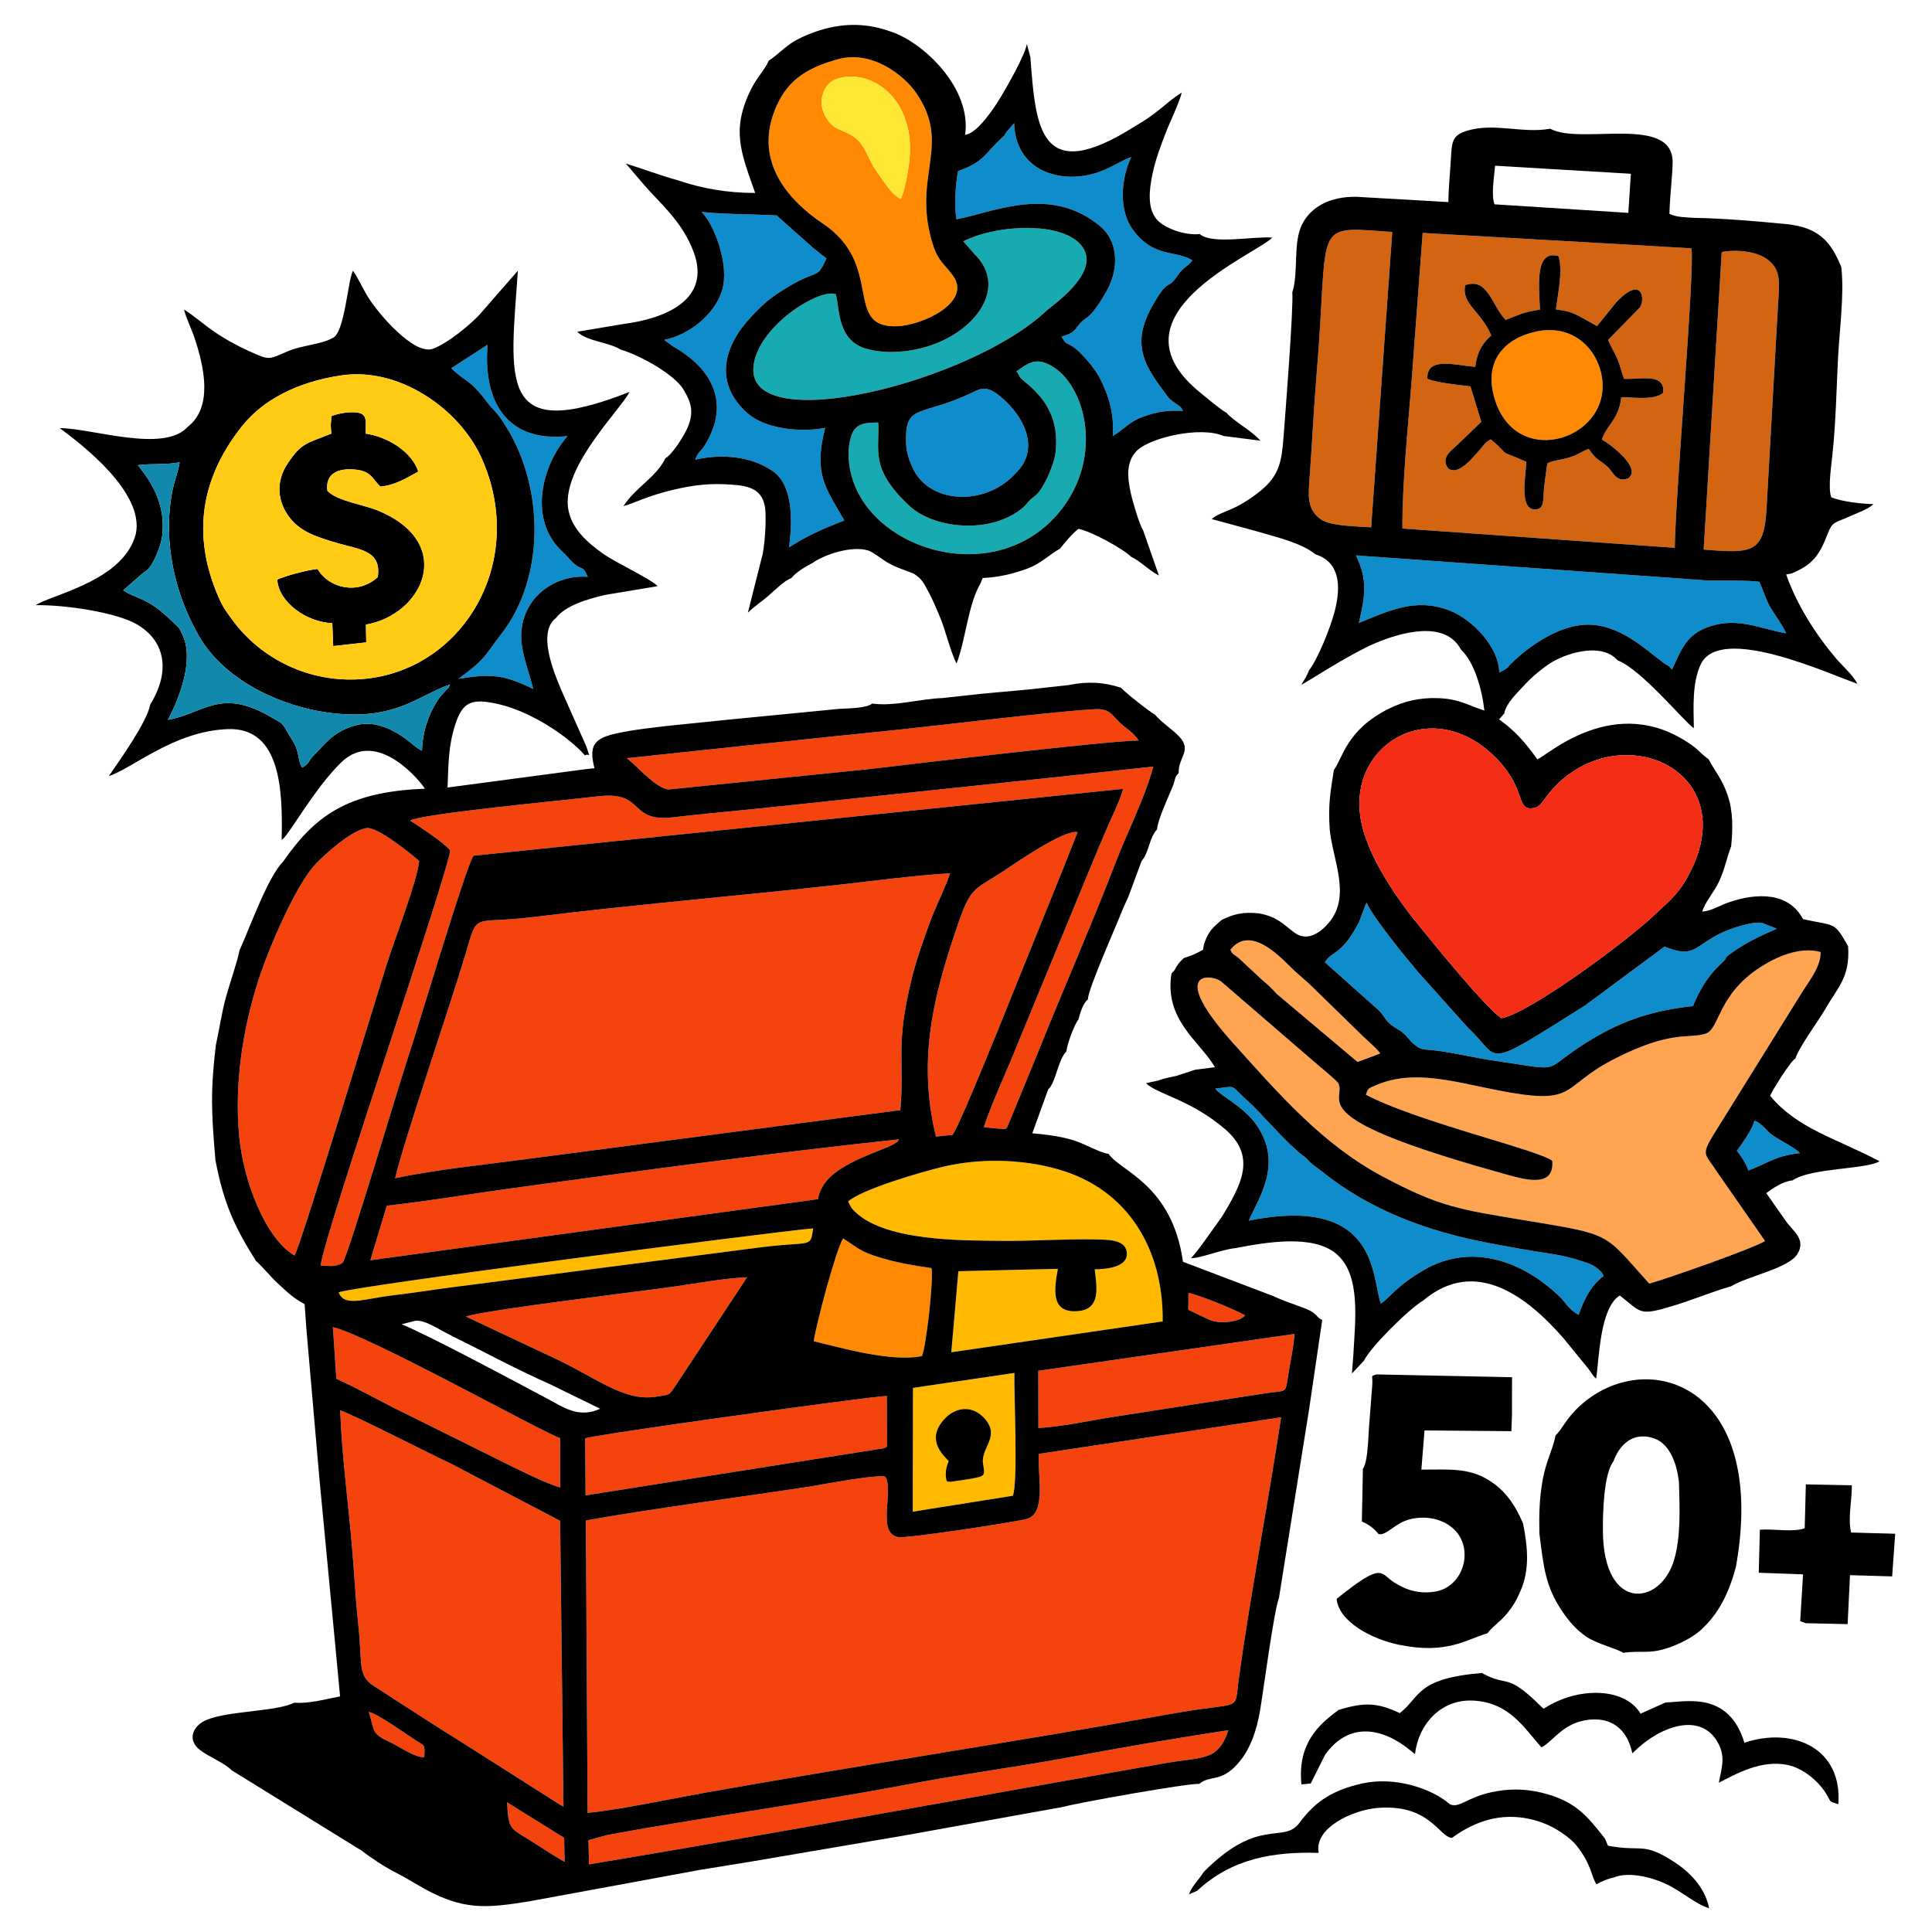 <?xml version="1.0" encoding="UTF-8"?> <svg xmlns="http://www.w3.org/2000/svg" xmlns:xlink="http://www.w3.org/1999/xlink" xmlns:xodm="http://www.corel.com/coreldraw/odm/2003" xml:space="preserve" width="55mm" height="55mm" version="1.1" style="shape-rendering:geometricPrecision; text-rendering:geometricPrecision; image-rendering:optimizeQuality; fill-rule:evenodd; clip-rule:evenodd" viewBox="0 0 5500 5500"> <defs> <style type="text/css"> .fil7 {fill:black} .fil1 {fill:#0E8CCB} .fil10 {fill:#1188AC} .fil0 {fill:#18AAB1} .fil2 {fill:#D36412} .fil8 {fill:#F32D16} .fil6 {fill:#F5430D} .fil11 {fill:#FDE733} .fil4 {fill:#FF8A02} .fil3 {fill:#FFA551} .fil5 {fill:#FFBA00} .fil9 {fill:#FFCB14} </style> </defs> <g id="Слой_x0020_1">  <g id="_2475758299904"> <g> <path class="fil0" d="M2774.47 723.58c87.83,86.71 16.91,198.79 -98.54,249.57 -61.39,27 -145.78,38.87 -212.2,18.96 -80.02,-24 -73.21,-113.31 -84.44,-154.59 -47.69,-17.5 -223.06,91.91 -234.34,206.02 -20.17,204.07 617.4,45.69 833.73,-158.67 15.4,-14.56 143.97,-100.55 108.42,-172.51 -41.4,-83.81 -244.22,-76.34 -344.79,-25.35l32.16 36.57z"></path> <path class="fil0" d="M2500.12 1202.86c-40.42,0.52 -66.4,2.61 -77.73,41.07 -9.67,32.85 -8.03,69.52 -0.24,102.7 53.19,226.58 427.81,334.74 604.2,97.55 122.41,-164.6 53.36,-377.69 -55.02,-412.48 -33.93,-10.89 -59.82,13.56 -77.85,25.69 11.44,12.7 2.46,12.31 23.75,29.27 64.39,51.31 97.01,111.32 88,198.54 -3.89,37.55 -31.37,96.61 -49.97,118.15 -7.02,8.13 -14.81,12.39 -22.4,19.56 -8.89,8.42 -11.33,14.06 -20.32,21.75 -90.59,77.49 -253.54,61.43 -324.35,-5.12 -113.32,-106.53 -83.42,-156.91 -88.07,-236.68z"></path> </g> <g> <path class="fil1" d="M3868.37 1773.48c83.69,-33.58 160.02,-73.22 257.81,-35.65 66.07,25.36 141.52,105.56 141.87,177.07l17.58 -9.9c15.56,-11.61 3.18,-2.74 13.84,-13.42 51.26,-51.34 137.11,-110.83 215.38,-113.17 94.07,-2.83 165.65,67.33 220.97,108.66 14.25,10.64 11.92,4.45 23.94,19.38 27.1,-57.22 40.81,-102.07 109.76,-123.88 79.9,-25.26 140.48,7.11 215.52,20.51 -13.22,-27.68 -27.97,-45.6 -43.51,-71.38 -15.5,-25.72 -20.01,-47.38 -32.98,-75.46 -33.95,-4.81 -111.86,-3.03 -145.76,-3.67l-1002.61 -71.46c34.36,71.46 25.61,117.25 8.19,192.37z"></path> <path class="fil1" d="M3394.73 741.18c-49.87,-30.32 -110.68,-6.04 -170.5,-88.22 -40.83,-56.07 -32.35,-147.99 -3.7,-205.9 -25.97,8.97 -57.62,30.73 -94.28,43.35 -102.37,35.2 -235.04,0.01 -239.18,-139.96l-21.42 24.66c-12.72,19.05 1.24,3.33 -15.93,19.45 -48.57,45.56 -49.16,66.88 -122.38,92.5 -6.86,35.24 -11.61,99.34 -4.33,137.07 104.38,-18.91 265.21,-98.76 408.61,19.4 50.44,41.56 56.79,120.12 16.91,188.16 -13.81,23.59 -34.2,58.33 -54.29,72.36 -39.3,27.46 -21.07,39.51 -72.45,54.33 16,26.78 11.02,13.65 35.66,30.59 20.36,14.01 58.8,59.67 71.83,84.25 26.93,50.85 43.36,105.77 38.38,168.19 32.99,-19.72 47.53,-40.71 83.44,-53.91 42.37,-15.56 70.76,-19.93 116.87,-17.77 -10.06,-16.88 -6.02,-9.26 -27.15,-25.45 -12.17,-9.33 -11.82,-8.81 -20.85,-20.93 -55.38,-74.37 -102.79,-137.49 -42.52,-246.83 50.91,-92.37 43.75,-45.42 75.6,-92.99 15.26,-22.79 26.79,-23.58 41.68,-42.35z"></path> <path class="fil1" d="M4819.64 2864.11c18.75,-48.02 46.43,-90.64 81.92,-122.79 19.59,-17.76 2.93,-10.72 26.47,-27.61 41.07,-29.49 82.79,-49.32 130.29,-70.02l-43.45 -16.85c-17.94,-1.18 -35.22,2.33 -52.26,6.84 -142.73,37.81 -119.74,104.37 -223.84,60.94l-227.25 168.41c-300.21,188.28 -234.13,153.39 -332.7,62.53l-142.11 -158.75c-5.75,-6.27 -4.81,-5.65 -10.98,-13.25l-8.21 -9.97c-32.44,-38.34 -116.2,-143.46 -126.4,-173.72 -6.17,8.99 -1.04,-0.22 -6.72,14.22l-15.1 39.9c-50.73,98.6 -77.86,81.54 -97.66,115.41l151.49 134.98c21.74,20.87 17.67,30.7 46.28,49.69 12.45,8.27 17.72,9.21 28.64,19.86 10.03,9.77 13.41,15.9 23.04,24.88 25.62,23.84 31.82,17.02 73.68,22.81 53.86,7.44 106.51,20.35 159.49,28.02 215.45,31.22 120.35,32.71 279.29,-62.33 89.11,-53.29 174.23,-81.2 286.09,-93.2z"></path> <path class="fil1" d="M1997.04 603.48c33.54,30.27 81.62,149.59 58.15,224.56 -21.67,69.18 -95.71,126.17 -163.82,139.34 1.29,1.46 3.07,3.02 4.23,3.99l20.67 14.79c109.81,62.52 164.6,160.48 90.23,281.1 -13.93,22.61 -19.02,17.38 -27.12,41.34 75.95,-17.66 159.73,-9.48 219.88,32.26 56.67,39.33 57.69,131.27 47.14,217.4 45.43,-29.73 93.41,-52.25 157.36,-76.54 -54.93,-94.77 -88.05,-133.11 -54.78,-263.64 -70.53,13.88 -170.71,2.62 -220.42,-41.17 -68.25,-60.09 -85.81,-140.41 -24.14,-233.14 20.39,-30.66 67.73,-79.7 98.07,-100.57 130.72,-89.87 118.52,-36.69 150.33,-107.93 -13.43,-8.79 -21.62,-17.47 -36.96,-28.66l-105.1 -93.49c-75.5,-3.69 -138.31,-2.51 -213.72,-9.64z"></path> <path class="fil1" d="M3707.68 3288.41c-30.21,-21.49 -98.65,-96.44 -126.82,-126.13 -18.01,-18.96 -31.09,-29.7 -52.3,-50.31 -24.14,-23.45 -16.19,-18.86 -69.27,-12.93 17.01,21.85 81.31,50.92 117.58,103.37 75.5,109.21 8.93,203.5 -22.08,272.55 369.58,-74.47 349.57,160.6 376.08,236.22 22.92,-13.96 43.14,-49.53 122.73,-95.77 135.11,-78.47 280.87,-25.25 384.66,74.25 22.63,21.7 25.42,36.29 55.85,53.65 14.47,-42.2 34.53,-83.39 70.93,-110.73 -6.36,-12.89 -4.64,-9.61 -14.66,-19.18 -3.14,-2.99 -9.79,-7.76 -13.92,-10.16 -11.38,-6.56 -24.66,-10.19 -38.85,-14.74 -27.19,-8.71 -52.14,-14.71 -82.86,-19.33 -62.33,-9.37 -113.6,-18.71 -175.08,-30.3 -174.56,-32.92 -338.14,-92.73 -476.33,-203.86 -12.42,-10 -19.79,-14.38 -27.4,-20.79 -14.5,-12.22 -10.22,-12.98 -28.26,-25.81z"></path> <path class="fil1" d="M2579.72 1264.98c0.93,22.29 7.48,42.2 16.89,63.85 46.53,107.13 205.43,112.02 289.83,23.59l8.81 -9.15c59.47,-61.72 27.2,-143.14 -29.98,-198.78 -55.7,-54.21 -72.35,-38.48 -102.62,-24.39 -146.92,68.35 -187.83,26.77 -182.93,144.88z"></path> <path class="fil1" d="M1284.53 1048.24c44.04,42.15 52.63,30.29 103.64,98.55 10.41,13.93 7.31,8.85 19.56,22.4 14.73,16.28 22.58,28.26 35.34,49.16 106.51,174.36 107.57,425.77 -14.47,584.54 -53.03,68.98 -45.47,72.38 -123.57,129.54 92.66,-14.51 127.45,-12.78 212.94,28.96 -18.72,-78.01 -57.36,-146.82 -15.24,-228.51 31.7,-61.5 101.47,-95.93 170.7,-90.9 -19.03,-41.64 -15.29,-8.79 -53.82,-52.44 -7.08,-8.02 -13.94,-14.65 -20.98,-21.37 -95.47,-91.18 -55.5,-243.81 16.91,-326.63 -171.36,18.21 -240.81,-96.52 -227.57,-260.03l-103.44 66.73z"></path> <path class="fil1" d="M4977.14 3332.24c56.2,-20.8 75.36,-41.61 147.24,-49.64 -13.33,-13.73 -48.61,-32.29 -67.02,-43.48 -29.65,-18.01 -25.33,-23.67 -45.62,-38.67 -16.8,-12.43 -1.62,-2.39 -17.11,-10.57 -6.44,26.15 -34.63,64.99 -50.15,85.97 11.85,14.26 27.68,39.4 32.66,56.39z"></path> </g> <g> <path class="fil2" d="M4429.48 881.01c28.61,3.85 37.65,5.31 61.79,16.66l55.12 30.73 53.55 -66.36c76.76,-82.99 84.17,-6.42 67.83,13.78l-89.72 91.75c5.93,16.13 17,33.58 25.32,52.06 9.65,21.39 12.18,38.92 19.87,58.73 42.87,3.15 118.21,-18.76 111.35,40.02 -25.73,21.19 -75.56,12.88 -119.19,12.52 -6.82,63.09 -41.34,78.54 -55.17,120.38 20.88,11.14 114.99,80.5 75.05,110.44 -35.32,12.48 -41.84,-17.31 -58.39,-32.25 -30.11,-27.19 -27.64,-13.95 -54.36,-51.82 -19.44,7.15 -29.04,16.63 -54.24,24.45 -22.15,6.88 -48.37,8.93 -63.57,17.06 -2.88,23.39 -7.03,49.6 -9.5,73.66 -2.89,28.1 2.59,56.91 -24.66,57.49 -47.58,1.03 -26.18,-98.22 -25.69,-135.82 -96.38,-41.85 -33.53,-6.77 -100.92,-63.75 -16.53,9.51 -13.46,8.63 -26.57,23.87 -21.22,24.66 -66.23,82.76 -95.19,58.25 -22.3,-31.69 10.83,-50.37 32.88,-72.47l61.96 -59.61 -31.04 -100.9c-37.88,-4.69 -91.3,-9.51 -122.39,-21.25 -3.97,-65.84 83.4,-37.61 136.06,-34.39 5.51,-43.23 20.62,-67.08 45.6,-89.16 -28.66,-69.32 -85.26,-88.91 -74.24,-143.15 64.43,-23.42 75.71,58.31 115.06,98.75 41.79,-15.1 44.95,-21.17 98.02,-29.27 -4.03,-74.93 -13.02,-171.14 52.65,-152.36 13.02,44.8 -1.59,103.09 -7.27,151.96zm-437.15 623.57l775.43 54.93c1.32,-144.5 57.95,-801.86 47.3,-852.65l-765.03 -43.76 -31.23 417.85c-10.43,137.02 -26.91,287.44 -26.47,423.63z"></path> <path class="fil2" d="M3903.42 1501.28l60.05 -840.87c-233.4,-16.07 -178.59,-33.32 -215.37,405 -8.11,96.56 -12.62,194.59 -19.65,290.52 -3.97,54.25 -8.85,93.93 31.54,122.39 28.13,19.82 103.96,19.93 143.43,22.96z"></path> <path class="fil2" d="M4849.97 1564.46c141.19,11.55 172.78,11.02 179.45,-124.48l32.59 -578.21c3.33,-56.35 8.9,-92.21 -28.53,-121.76 -31.24,-24.68 -88.65,-30.51 -132.11,-22.57l-51.4 847.02z"></path> </g> <g> <path class="fil3" d="M4888.07 3336.17c-33.37,-52.51 -46.93,-45.66 -9.84,-106.35l253.99 -408.35c19.12,-30.21 51.61,-70.33 50.66,-111.27 -61.32,-16.75 -129.15,15.75 -172.32,43.67 -120.81,78.12 -115.12,175.33 -154.71,188.64 -48.12,16.18 -96.62,-12.34 -263.24,73.65 -155.69,80.35 -97.17,133.94 -337.58,85.9 -123.26,-24.63 -233.04,-57.37 -336.43,-13.3 -24.47,10.44 -23.64,8.53 -30.19,27.68 147.05,77.34 493.64,157.82 530.61,188.26 6.79,80.25 -82.59,52.24 -138.28,36.71 -54.9,-15.31 -109.04,-31.08 -162.86,-47.95 -397.27,-124.62 -283.97,-164.6 -308.33,-210.45 -2.48,-4.66 -45.39,-41.4 -53.48,-47.64l-281.35 -242.67c-32.7,-21.03 -148.15,-27.17 37.6,178.95 127.65,141.65 251.82,285.96 423.6,377.44 164.83,87.78 218.53,93.94 410.07,125.74 246.74,40.98 217.66,33.76 349.1,179.34 48.15,-12.97 298.32,-100.93 329.7,-121.3l-136.72 -196.7z"></path> <path class="fil3" d="M3881.79 2951.53l-146.21 -142.49c-16.37,-16.63 -33.17,-29.26 -50.72,-45.8 -34.55,-32.55 -123.27,-134.53 -182.26,-59.34 8.07,16.03 7.48,9.92 24.7,24.57l65.37 60.86c19.98,16.55 22.54,19.64 42.96,41.03l229.01 192.83c3.53,-1.01 63.84,-23.79 64.67,-24.28 -13.06,-17.76 -30.45,-30.74 -47.52,-47.38z"></path> </g> <path class="fil4" d="M2564.2 566.76c-17.41,-10.35 -25.81,-19.58 -39.92,-38.51l-30.09 -42.29c-23.65,-33.61 -29.82,-70.21 -57.97,-92.43 -37.92,-29.91 -61.48,-16.87 -87.1,-63.61 -21.95,-40.05 -5.5,-88.51 26.68,-102.56 61.04,-26.65 151.18,3.79 191.77,89.2 34.83,73.28 24.61,147 5.89,223.54l-7.25 22.52c-0.26,-0.85 -1.17,2.86 -2.01,4.14zm-177.86 -398.33c-95.36,26.09 -150.99,64.43 -183.11,151.61 -52.16,141.58 38.3,248.63 139.96,316.9 175.54,117.87 56.28,295.94 209.02,291.94 73.45,-1.93 215.14,-68.21 161.02,-143.65 -26.8,-37.36 -44.19,-40.67 -61.37,-101.69 -52.67,-186.96 57.46,-272 -43.92,-419.36 -33.8,-49.14 -125.22,-122.12 -221.6,-95.75zm1985.22 775.75c-85.55,19.04 -149.18,80.95 -116.99,190.04 62.35,211.16 348.11,111.3 303.04,-74.46 -18.55,-76.46 -87.93,-137.4 -186.05,-115.58zm-1747.16 2916.45c12.06,-24.91 34.07,-220.31 27.34,-250.66 -52.21,-7.64 -92.13,-14.13 -140.47,-28.2 -64.17,-18.71 -67.02,-28.4 -111.13,-56.23 -20.6,33.2 -75.91,241.06 -83.6,292.69 78.77,18.75 219.78,59.87 307.86,42.4z"></path> <path class="fil5" d="M2414.5 3420.35c1.29,1.53 5.41,13.79 12.9,22.24 82.19,92.67 317.42,88.39 419.76,89.81 89.27,1.26 180.91,-5.92 271.05,-4.04 40.08,0.85 90.64,0.38 89.68,42.43 -0.83,36.65 -57.32,42.21 -91.51,42.73 6.83,54.55 17.72,116.34 -52.99,119.28 -72.78,3.04 -62.06,-63.83 -51.88,-120.71l-283.24 6.82 -20.11 230.72 601.8 -87.82c2.17,-202.64 -96.25,-376.16 -298.7,-433.37 -105.13,-29.71 -224.4,-31.46 -328.59,-6.46 -58.75,14.09 -229.21,63.37 -268.17,98.37z"></path> <path class="fil5" d="M2700.84 4159.74c-19.41,-20.8 -63.08,-62.16 -14.59,-117.55 33.12,-37.83 81.44,-42.67 115.86,-4.96 47.88,52.45 -11.4,84.75 -3.48,130.09 6.43,36.79 3.78,34.49 -34.99,42.54l-56.02 8.43c-19.74,-0.52 -6.35,0.03 -12.88,-2.62 -5.09,-19.86 -1.74,-38.74 6.1,-55.93zm182.45 98.4c15.31,-36.89 3.15,-286.14 4.54,-349.68l-288.76 42.6 -0.64 352.39 284.86 -45.31z"></path> <path class="fil5" d="M964.25 3679.23c15.85,42.81 72.07,17.76 156.58,7.98 59.1,-6.84 116.24,-16.26 175.86,-23.87l874.59 -113.2c140.63,-17.16 135.31,3.53 143.64,-53.25 -113,9.75 -1334.96,168.05 -1350.67,182.34z"></path> <g> <path class="fil6" d="M1672.81 5160.97c97.91,-10.16 233.24,-39.56 334.54,-57.57 440.68,-78.38 894.88,-146.54 1328.68,-224.82 205.78,-37.13 177.17,-1.46 190.46,-98.58 31.62,-231.17 84.23,-504.21 120.53,-745.2l-689.48 104.03c-4.81,57.61 22.13,166.31 -32.34,184.45 -26.25,8.76 -340.52,56.16 -366.03,52.74 -65.42,-8.74 -14.2,-127.48 -38.21,-171.23 -10.17,-11.33 -198.87,24.54 -211.08,26.41 -199.96,30.73 -455.58,63.71 -642.03,97.27l4.96 832.5z"></path> <path class="fil6" d="M2563 3160.24c13.07,-146.41 -15.66,-178.8 33.06,-376.42 13.11,-53.21 32.18,-105.64 49.88,-154.8 18.14,-50.36 43.68,-97.9 58.81,-143.02 -111.25,6.85 -228.92,23.26 -341.16,35.47 -274.3,29.8 -573.89,55.6 -843.41,88.9 -180.56,22.32 -157.98,-18.56 -195.28,106.74 -44.92,150.86 -174.63,528.65 -200,636.99 111.82,-23.8 241.04,-36.87 357.16,-52.27l1080.94 -141.59z"></path> <path class="fil6" d="M1599.34 5140.84c0.81,-1.33 3.14,1.77 4.73,2.59l-9.46 -813.98 -307.9 -161.3c-57.57,-26.49 -283.7,-142.78 -318.27,-153.18 4.44,129.67 24.53,274.03 35.04,405.19 5.48,68.56 9.26,138.94 16.55,205.86 12.34,113.29 -2.73,143.39 44.3,173.75 90.61,58.49 178.54,115.61 268.18,171.49l266.83 169.58z"></path> <path class="fil6" d="M838.51 3574.29c19.66,-34.33 231.59,-733.14 265.22,-837.87 19.64,-61.17 85.19,-232.96 89.54,-285.39 -24.91,-22.33 -119.97,-98.36 -149.77,-93.74 -45.15,6.98 -120.71,76.95 -144.59,101.94 -58.15,60.91 -136.47,246.66 -164.66,335.46 -41.69,131.37 -67.56,286.79 -53.54,438.39 12.09,130.78 75.72,293.46 157.8,341.21z"></path> <path class="fil6" d="M2800.66 3208.85c77.1,7.76 61.35,8.02 71.01,-10.5l82.71 -200.87c68.29,-171.51 158.2,-376.41 220.1,-538.36 34.02,-89.02 84.75,-186.87 108.68,-276.87 -364.91,40.58 -728.18,77.17 -1093.48,116.35 -91.68,9.84 -182.02,17.39 -274.05,28.09 -129.03,15.01 -76.92,-76.73 -215.55,-59.53 -78.16,9.71 -499.62,48.95 -532.39,68.79 28.63,18.84 94.39,61.08 113.94,84.98 -7.5,70.79 -360.7,1099.42 -368.89,1181.74 25.88,1.14 42.02,5.07 62.29,-7.5 14.3,-13.36 163.3,-515.93 184.89,-579.86 28.64,-84.78 165.17,-545.55 187.85,-579.22l1849.46 -190.33c-9.71,36.95 -35.88,87.34 -51.48,124.6 -17.48,41.75 -32.51,76.87 -49.77,119.04l-198.6 481.41c-31.35,79.32 -70.1,159.25 -96.72,238.04z"></path> <path class="fil6" d="M2328.77 3413.75c12.4,-81.68 120.31,-115.71 199.79,-148.98 0.22,-0.1 15.97,-7.77 16.37,-8.04 19.4,-12.92 5.61,-2.34 14.67,-13.32 -361.58,38.48 -738.05,89.5 -1099.11,138.82 -117.47,16.04 -246.99,38.08 -359.28,50.11l-46.78 155.29 1274.34 -173.88z"></path> <path class="fil6" d="M2711.83 3230.77c22.98,-32.26 157.11,-367.72 182.72,-431.46 58.38,-145.28 116.31,-285.53 173.15,-430.32 -38.15,-8.44 -176.73,88.16 -213.89,112.63 -89.24,58.81 -89.88,36.51 -140.68,190.88 -60.8,184.8 -98.77,355.59 -48.68,563.1l47.38 -4.83z"></path> <path class="fil6" d="M1784.32 2158.53c28.87,21.26 79.42,82.8 117.81,89.02l574.67 -58.29c120.67,-14.58 684.61,-81.08 764.63,-81.19 -15.27,-24.48 -36.6,-34.17 -54.25,-51.51 -21.8,-21.41 -28.32,-39.52 -68.24,-37.72 -100.49,4.52 -453.62,47.42 -571.82,59.64 -126.71,13.09 -255.18,25.94 -381.06,39.52l-381.74 40.53z"></path> <path class="fil6" d="M1560.53 3858.12c134.83,60.66 212.2,132.89 307.33,117.97 40.05,-6.27 35.5,-2.53 54.35,-29.94l204.61 -309.91c-66.35,2.65 -138.37,16.57 -205.22,25.98 -128.68,18.1 -527.9,65.52 -595.43,85.53l234.36 110.37z"></path> <path class="fil6" d="M2515.22 4123c1.36,-0.44 4.2,0.13 5.17,-2.08 1.01,-2.22 3.54,-1.31 4.84,-2.18l-0.6 -144.86c-65.95,3.86 -830.69,110.1 -858.86,120.78l1.22 162.34 848.23 -134z"></path> <path class="fil6" d="M1676.76 5307.44c541.2,-89.76 1098.7,-193.57 1643.15,-288.52 104.02,-18.14 147.57,-3.91 176.95,-93.33 -150.93,22.9 -306.98,49.82 -457.43,77.84 -150.16,27.97 -302.92,47.34 -453.86,76.12 -275.47,52.54 -580.14,93.47 -855.15,143.88l-55.19 15.13 1.53 68.88z"></path> <path class="fil6" d="M2956.1 4065.15c65.72,-3.3 153.08,-22.3 220.58,-32.76l427.09 -66.17c63.76,-9.55 54.42,4.41 65.12,-61.69 5.83,-36.04 13.99,-70.12 16.2,-107.05l-729.3 104.92 0.31 162.75z"></path> <path class="fil6" d="M957.56 3925.18c52.41,23.24 106.91,53.61 160.17,80.92l313.73 155.67c32.92,16.5 130.12,65.06 163.33,72.51l-0.11 -140.2c-47.57,-15.07 -546,-293.06 -646.94,-316.06l9.82 147.16z"></path> <path class="fil6" d="M1505.91 5237.17c34.33,21.27 68.12,44.94 101.44,62.98l-1.29 -68.12 -162.53 -101.18c4.46,77.12 8.07,72.68 62.38,106.32z"></path> <path class="fil6" d="M1049.87 4873.72c17.76,53.9 5.14,60.3 59.54,85.41 25.44,11.73 72.23,44.8 98.42,43.41 2.28,-39.14 1.06,-31.52 -26.06,-49.33 -31.12,-20.43 -110.6,-77.15 -131.9,-79.49z"></path> <path class="fil6" d="M3457.23 3761.81c27.12,5.78 73.85,0.3 87.4,-17.38 -32.12,-17.52 -118.84,-53.39 -161.34,-64.11l-0.44 48.33c15.57,6.66 57.37,29.52 74.38,33.16z"></path> </g> <g> <path class="fil7" d="M1443.53 5130.85l162.53 101.18 1.29 68.12c-33.32,-18.04 -67.11,-41.71 -101.44,-62.98 -54.31,-33.64 -57.92,-29.2 -62.38,-106.32zm233.23 176.59l-1.53 -68.88 55.19 -15.13c275.01,-50.41 579.68,-91.34 855.15,-143.88 150.94,-28.78 303.7,-48.15 453.86,-76.12 150.45,-28.02 306.5,-54.94 457.43,-77.84 -29.38,89.42 -72.93,75.19 -176.95,93.33 -544.45,94.95 -1101.95,198.76 -1643.15,288.52zm-626.89 -433.72c21.3,2.34 100.78,59.06 131.9,79.49 27.12,17.81 28.34,10.19 26.06,49.33 -26.19,1.39 -72.98,-31.68 -98.42,-43.41 -54.4,-25.11 -41.78,-31.51 -59.54,-85.41zm1548.56 -570.27l0.64 -352.39 288.76 -42.6c-1.39,63.54 10.77,312.79 -4.54,349.68l-284.86 45.31zm-931.44 -46.45l-1.22 -162.34c28.17,-10.68 792.91,-116.92 858.86,-120.78l0.6 144.86c-1.3,0.87 -3.83,-0.04 -4.84,2.18 -0.97,2.21 -3.81,1.64 -5.17,2.08l-848.23 134zm-698.55 -242.03c34.57,10.4 260.7,126.69 318.27,153.18l307.9 161.3 9.46 813.98c-1.59,-0.82 -3.92,-3.92 -4.73,-2.59l-266.83 -169.58c-89.64,-55.88 -177.57,-113 -268.18,-171.49 -47.03,-30.36 -31.96,-60.46 -44.3,-173.75 -7.29,-66.92 -11.07,-137.3 -16.55,-205.86 -10.51,-131.16 -30.6,-275.52 -35.04,-405.19zm704.37 1146l-4.96 -832.5c186.45,-33.56 442.07,-66.54 642.03,-97.27 12.21,-1.87 200.91,-37.74 211.08,-26.41 24.01,43.75 -27.21,162.49 38.21,171.23 25.51,3.42 339.78,-43.98 366.03,-52.74 54.47,-18.14 27.53,-126.84 32.34,-184.45l689.48 -104.03c-36.3,240.99 -88.91,514.03 -120.53,745.2 -13.29,97.12 15.32,61.45 -190.46,98.58 -433.8,78.28 -888,146.44 -1328.68,224.82 -101.3,18.01 -236.63,47.41 -334.54,57.57zm-725.07 -1382.95c100.94,23 599.37,300.99 646.94,316.06l0.11 140.2c-33.21,-7.45 -130.41,-56.01 -163.33,-72.51l-313.73 -155.67c-53.26,-27.31 -107.76,-57.68 -160.17,-80.92l-9.82 -147.16zm2008.36 287.13l-0.31 -162.75 729.3 -104.92c-2.21,36.93 -10.37,71.01 -16.2,107.05 -10.7,66.1 -1.36,52.14 -65.12,61.69l-427.09 66.17c-67.5,10.46 -154.86,29.46 -220.58,32.76zm-1247.55 -54.79c-61.05,28.48 -105.9,-4.91 -150.84,-28.83 -91.52,-48.71 -331.11,-177.14 -414.26,-211.62l39.08 -10.03c29.07,-2.33 62.04,22.67 106.65,44.59 105.07,51.62 162.89,85.13 278.45,136.96l140.92 68.93zm1674.74 -330.04c42.5,10.72 129.22,46.59 161.34,64.11 -13.55,17.68 -60.28,23.16 -87.4,17.38 -17.01,-3.64 -58.81,-26.5 -74.38,-33.16l0.44 -48.33zm-758.89 180.31c-88.08,17.47 -229.09,-23.65 -307.86,-42.4 7.69,-51.63 63,-259.49 83.6,-292.69 44.11,27.83 46.96,37.52 111.13,56.23 48.34,14.07 88.26,20.57 140.47,28.2 6.73,30.35 -15.28,225.75 -27.34,250.66zm-1298.23 -112.88c67.53,-20.01 466.75,-67.43 595.43,-85.53 66.85,-9.41 138.87,-23.33 205.22,-25.98l-204.61 309.91c-18.85,27.41 -14.3,23.67 -54.35,29.94 -95.13,14.92 -172.5,-57.31 -307.33,-117.97l-234.36 -110.37zm-361.92 -68.52c15.71,-14.29 1237.67,-172.59 1350.67,-182.34 -8.33,56.78 -3.01,36.09 -143.64,53.25l-874.59 113.2c-59.62,7.61 -116.76,17.03 -175.86,23.87 -84.51,9.78 -140.73,34.83 -156.58,-7.98zm1450.25 -258.88c38.96,-35 209.42,-84.28 268.17,-98.37 104.19,-25 223.46,-23.25 328.59,6.46 202.45,57.21 300.87,230.73 298.7,433.37l-601.8 87.82 20.11 -230.72 283.24 -6.82c-10.18,56.88 -20.9,123.75 51.88,120.71 70.71,-2.94 59.82,-64.73 52.99,-119.28 34.19,-0.52 90.68,-6.08 91.51,-42.73 0.96,-42.05 -49.6,-41.58 -89.68,-42.43 -90.14,-1.88 -181.78,5.3 -271.05,4.04 -102.34,-1.42 -337.57,2.86 -419.76,-89.81 -7.49,-8.45 -11.61,-20.71 -12.9,-22.24zm-85.73 -6.6l-1274.34 173.88 46.78 -155.29c112.29,-12.03 241.81,-34.07 359.28,-50.11 361.06,-49.32 737.53,-100.34 1099.11,-138.82 -9.06,10.98 4.73,0.4 -14.67,13.32 -0.4,0.27 -16.15,7.94 -16.37,8.04 -79.48,33.27 -187.39,67.3 -199.79,148.98zm234.23 -253.51l-1080.94 141.59c-116.12,15.4 -245.34,28.47 -357.16,52.27 25.37,-108.34 155.08,-486.13 200,-636.99 37.3,-125.3 14.72,-84.42 195.28,-106.74 269.52,-33.3 569.11,-59.1 843.41,-88.9 112.24,-12.21 229.91,-28.62 341.16,-35.47 -15.13,45.12 -40.67,92.66 -58.81,143.02 -17.7,49.16 -36.77,101.59 -49.88,154.8 -48.72,197.62 -19.99,230.01 -33.06,376.42zm-1724.49 414.05c-82.08,-47.75 -145.71,-210.43 -157.8,-341.21 -14.02,-151.6 11.85,-307.02 53.54,-438.39 28.19,-88.8 106.51,-274.55 164.66,-335.46 23.88,-24.99 99.44,-94.96 144.59,-101.94 29.8,-4.62 124.86,71.41 149.77,93.74 -4.35,52.43 -69.9,224.22 -89.54,285.39 -33.63,104.73 -245.56,803.54 -265.22,837.87zm1873.32 -343.52l-47.38 4.83c-50.09,-207.51 -12.12,-378.3 48.68,-563.1 50.8,-154.37 51.44,-132.07 140.68,-190.88 37.16,-24.47 175.74,-121.07 213.89,-112.63 -56.84,144.79 -114.77,285.04 -173.15,430.32 -25.61,63.74 -159.74,399.2 -182.72,431.46zm88.83 -21.92c26.62,-78.79 65.37,-158.72 96.72,-238.04l198.6 -481.41c17.26,-42.17 32.29,-77.29 49.77,-119.04 15.6,-37.26 41.77,-87.65 51.48,-124.6l-1849.46 190.33c-22.68,33.67 -159.21,494.44 -187.85,579.22 -21.59,63.93 -170.59,566.5 -184.89,579.86 -20.27,12.57 -36.41,8.64 -62.29,7.5 8.19,-82.32 361.39,-1110.95 368.89,-1181.74 -19.55,-23.9 -85.31,-66.14 -113.94,-84.98 32.77,-19.84 454.23,-59.08 532.39,-68.79 138.63,-17.2 86.52,74.54 215.55,59.53 92.03,-10.7 182.37,-18.25 274.05,-28.09 365.3,-39.18 728.57,-75.77 1093.48,-116.35 -23.93,90 -74.66,187.85 -108.68,276.87 -61.9,161.95 -151.81,366.85 -220.1,538.36l-82.71 200.87c-9.66,18.52 6.09,18.26 -71.01,10.5zm-634.6 -1090.85c125.88,-13.58 254.35,-26.43 381.06,-39.52 118.2,-12.22 471.33,-55.12 571.82,-59.64 39.92,-1.8 46.44,16.31 68.24,37.72 17.65,17.34 38.98,27.03 54.25,51.51 -80.02,0.11 -643.96,66.61 -764.63,81.19l-574.67 58.29c-38.39,-6.22 -88.94,-67.76 -117.81,-89.02l381.74 -40.53zm-1193.61 -1049.44c164.46,-24.12 335.67,96.04 397.97,234.29 133.8,296.88 -53.5,608.94 -341.32,630.44 -148.43,11.07 -286.35,-57.24 -367.59,-168.64 -17.92,-24.57 -25.67,-33.82 -38.69,-63.32 -78.99,-179.06 -50.11,-344.05 68.45,-490.79 56.71,-70.21 152.22,-123.08 281.18,-141.98zm-486.13 696.87c-66.66,-65.92 -101.77,-61.15 -135.47,-85.12l56.66 -49.36c12.86,-10.44 5.89,-1.43 16.48,-13.42 13.95,-15.79 35,-64.51 38.06,-93.97 8.34,-80.07 -22.21,-141.48 -69.64,-199.24 43.96,-5.68 71.03,0.24 119.1,-8.17 -4.34,27.23 -16.01,55.68 -21.39,84.37 -26.43,141.28 6.51,289.2 76.76,410.96 73.37,127.15 238.4,203.79 383.6,219.24 176.66,18.81 236.78,-48.79 330.66,-82.21 -9.12,19.9 0.33,2.11 -9.62,14.68l-18.33 19.99c-32.06,44.83 -50.16,96.53 -51.89,153.96 -15.05,-7.27 -29.74,-21.13 -40.11,-29.03 -13.28,-10.12 -23.51,-17.57 -39.99,-26.19 -35.43,-18.54 -71.2,-27.47 -110.98,-16.61 -17.95,4.89 -37.03,13.81 -49.76,22.14 -28.62,18.74 -42.39,37.89 -68.29,64.11 -18.75,18.99 -6.77,17.49 -31.8,33.78 -10.63,-15.56 -8.88,-36.65 -18.24,-59.17 -6.57,-15.81 -18.84,-32.83 -26.14,-46.09 -13.68,-24.85 -17.09,-22.47 -41.37,-36.94 -146.97,-87.63 -193.62,-11.86 -296.65,6.13 33.04,-62.39 74.38,-169.19 42.59,-239.84 -13.18,-29.3 -13.92,-23.92 -34.24,-44zm1133.29 -175.89c38.53,43.65 34.79,10.8 53.82,52.44 -69.23,-5.03 -139,29.4 -170.7,90.9 -42.12,81.69 -3.48,150.5 15.24,228.51 -85.49,-41.74 -120.28,-43.47 -212.94,-28.96 78.1,-57.16 70.54,-60.56 123.57,-129.54 122.04,-158.77 120.98,-410.18 14.47,-584.54 -12.76,-20.9 -20.61,-32.88 -35.34,-49.16 -12.25,-13.55 -9.15,-8.47 -19.56,-22.4 -51.01,-68.26 -59.6,-56.4 -103.64,-98.55l103.44 -66.73c-13.24,163.51 56.21,278.24 227.57,260.03 -72.41,82.82 -112.38,235.45 -16.91,326.63 7.04,6.72 13.9,13.35 20.98,21.37zm-674.54 -626.53c-29.14,16.82 -86.45,20.67 -122.28,35.53 -58.47,24.26 -52.3,29.15 -112.8,1.48 -36.84,-16.85 -67.72,-33.62 -100.36,-56.05 -33.39,-22.95 -56.37,-44.28 -85.62,-62.78 5.32,23.61 20.91,53.86 30.18,81.87 27.06,81.7 52.62,196.02 -19.82,252.08 -67.72,75.95 -275.37,3.08 -364.39,3.68 59.61,43.93 242.57,182.22 216.56,301.57 -32.84,125.24 -212.06,165.87 -277.16,197.65l-7.92 4.78c81.43,-1.52 229.32,19.99 288.61,54.79 84.01,49.32 93.67,137.8 37.49,228.13 -8.77,49.78 -87.96,159.86 -117.67,203.63 67.07,-21.44 186.14,-128.78 339.75,-133.77 151.2,-4.91 155.4,179.65 152.1,315.19 17.57,-6.9 90.16,-142.89 169.47,-220.3 103.67,-101.19 230.79,60.1 238.16,74.84 -222.12,8.34 -314.16,79.28 -403.07,207.12 -44.23,44.72 -93.28,184.06 -124.49,253.31 -7.83,37.74 -26.51,89.64 -38.02,130.81 -12.61,45.07 -19.43,94.36 -29.38,139.26 -15.79,133.13 -12.41,193.68 -1.16,326.75 24.15,127.93 58.33,196.35 115.38,286.85 24.7,22.64 40.07,43.74 64.84,66.55 26.76,24.67 41.35,39.1 73.75,56.54l4.8 68.35 37.24 427.92 42.69 448.67 16.13 171.83c-40.94,7.66 -88.38,21.41 -130.33,17.8 -48.82,25.34 -183.5,22.83 -248.08,48.41 -39.66,15.73 -58.99,56.65 -20.47,86.33 25.86,19.92 68.82,36.03 90.56,57.93l370.83 229.32c23.54,18.88 66.67,46.94 97.75,62.64 34.82,17.58 67.92,40.21 104.52,58.04 96.6,47.08 159.03,41.62 275.86,22.58l484.43 -89.26 145.06 -23.56 435.77 -74.22 452.61 -81.44c41.09,-11.77 359.27,-68.28 387.46,-65.48 33.73,-27.96 65.64,-0.03 119.04,-68.98 27.72,-35.8 44.87,-85.53 53.93,-139.22 9.3,-55.11 40.36,-289.38 53.75,-320.39l85.83 -536.99 37.58 -255.27c-16.06,-7.79 -11.21,-9.66 -24.18,-19.53 -11.89,-9.07 -21.75,-11.9 -36.78,-17.69 -22.75,-8.77 -54.43,-18.82 -75.99,-29.7l-259.51 -98.6c-31.31,-221.31 -179.06,-257.47 -211.65,-307.19 -24.96,-2.93 -65.98,-27.78 -98.99,-38.34 -34.05,-10.89 -80.61,-17.26 -118.4,-20.22l45.34 -124.97c22.62,-20.88 27.42,-84.19 52.07,-108.51 0.4,-17 22.72,-77.28 34.08,-90.6 5.18,-20.11 12.7,-45.23 26.75,-57.16 1.04,-31.14 81.75,-211.24 99.02,-256.12l16.4 -36.3 37.53 -101.53c21.79,-24.37 21.22,-66.22 43.79,-89.47 2.29,-29.73 35.11,-97.89 46.64,-127.56 6.26,-18.03 3.32,-21.35 15.28,-33.47 -2.04,-45.19 38.74,-62.92 1.9,-103.26 -18.16,-19.86 -50.65,-40.11 -69.74,-63.13 -12.4,-5.91 -85.67,-63.29 -96.18,-76.25 -48.64,-16.16 -95.37,-18.71 -148.9,-7.72l-114.97 12.68 -130.85 11.91 -113.8 12.39c-62.47,2 -139.53,24.7 -200.1,15.62 -17,13.81 -68.52,13.54 -94.37,15.21l-301.08 29.32 -174.95 17.82c-48.25,5.38 -109.75,12.02 -157.43,22.63 -62.34,13.89 -80.06,32.92 -62.77,99.17l-23.24 2.44 -395.01 52.51c2.76,-67.42 1.93,-117.95 22.14,-179.84 21.12,-64.66 46.5,-75.38 124.65,-57.19 92.84,21.6 198.9,93.26 244.57,145.82 12.52,-9.79 16.91,16.7 3.91,-25.4l-72.78 -163.74c-21.95,-52.65 -66.54,-162.15 -13.92,-202.19 26.44,-35.01 88.5,-54.08 142.01,-66.09l147.61 -24.65c-20.89,-21.23 -120.65,-67.53 -155.23,-92.27 -38.98,-27.9 -101.82,-75.28 -100.94,-148.77 1.39,-116.48 150.6,-262.43 176.18,-311.89 -378.23,148.98 -339.24,-31.92 -318.06,-345.06l-109.65 125.57c-23.01,25.25 -89.4,81.21 -132.18,96.64 -54.07,19.48 -157.21,-101.73 -185.81,-148.9 -13.72,-22.61 -26.42,-51.12 -41.73,-73.32 -15.3,28.28 -23.51,182.32 -59.79,192.38z"></path> <path class="fil7" d="M4977.14 3332.24c-4.98,-16.99 -20.81,-42.13 -32.66,-56.39 15.52,-20.98 43.71,-59.82 50.15,-85.97 15.49,8.18 0.31,-1.86 17.11,10.57 20.29,15 15.97,20.66 45.62,38.67 18.41,11.19 53.69,29.75 67.02,43.48 -71.88,8.03 -91.04,28.84 -147.24,49.64zm-1517.85 -233.2c53.08,-5.93 45.13,-10.52 69.27,12.93 21.21,20.61 34.29,31.35 52.3,50.31 28.17,29.69 96.61,104.64 126.82,126.13 18.04,12.83 13.76,13.59 28.26,25.81 7.61,6.41 14.98,10.79 27.4,20.79 138.19,111.13 301.77,170.94 476.33,203.86 61.48,11.59 112.75,20.93 175.08,30.3 30.72,4.62 55.67,10.62 82.86,19.33 14.19,4.55 27.47,8.18 38.85,14.74 4.13,2.4 10.78,7.17 13.92,10.16 10.02,9.57 8.3,6.29 14.66,19.18 -36.4,27.34 -56.46,68.53 -70.93,110.73 -30.43,-17.36 -33.22,-31.95 -55.85,-53.65 -103.79,-99.5 -249.55,-152.72 -384.66,-74.25 -79.59,46.24 -99.81,81.81 -122.73,95.77 -26.51,-75.62 -6.5,-310.69 -376.08,-236.22 31.01,-69.05 97.58,-163.34 22.08,-272.55 -36.27,-52.45 -100.57,-81.52 -117.58,-103.37zm1565.5 433.83c-31.38,20.37 -281.55,108.33 -329.7,121.3 -131.44,-145.58 -102.36,-138.36 -349.1,-179.34 -191.54,-31.8 -245.24,-37.96 -410.07,-125.74 -171.78,-91.48 -295.95,-235.79 -423.6,-377.44 -185.75,-206.12 -70.3,-199.98 -37.6,-178.95l281.35 242.67c8.09,6.24 51,42.98 53.48,47.64 24.36,45.85 -88.94,85.83 308.33,210.45 53.82,16.87 107.96,32.64 162.86,47.95 55.69,15.53 145.07,43.54 138.28,-36.71 -36.97,-30.44 -383.56,-110.92 -530.61,-188.26 6.55,-19.15 5.72,-17.24 30.19,-27.68 103.39,-44.07 213.17,-11.33 336.43,13.3 240.41,48.04 181.89,-5.55 337.58,-85.9 166.62,-85.99 215.12,-57.47 263.24,-73.65 39.59,-13.31 33.9,-110.52 154.71,-188.64 43.17,-27.92 111,-60.42 172.32,-43.67 0.95,40.94 -31.54,81.06 -50.66,111.27l-253.99 408.35c-37.09,60.69 -23.53,53.84 9.84,106.35l136.72 196.7zm-1522.19 -828.97c58.99,-75.19 147.71,26.79 182.26,59.34 17.55,16.54 34.35,29.17 50.72,45.8l146.21 142.49c17.07,16.64 34.46,29.62 47.52,47.38 -0.83,0.49 -61.14,23.27 -64.67,24.28l-229.01 -192.83c-20.42,-21.39 -22.98,-24.48 -42.96,-41.03l-65.37 -60.86c-17.22,-14.65 -16.63,-8.54 -24.7,-24.57zm1317.04 160.21c-111.86,12 -196.98,39.91 -286.09,93.2 -158.94,95.04 -63.84,93.55 -279.29,62.33 -52.98,-7.67 -105.63,-20.58 -159.49,-28.02 -41.86,-5.79 -48.06,1.03 -73.68,-22.81 -9.63,-8.98 -13.01,-15.11 -23.04,-24.88 -10.92,-10.65 -16.19,-11.59 -28.64,-19.86 -28.61,-18.99 -24.54,-28.82 -46.28,-49.69l-151.49 -134.98c19.8,-33.87 46.93,-16.81 97.66,-115.41l15.1 -39.9c5.68,-14.44 0.55,-5.23 6.72,-14.22 10.2,30.26 93.96,135.38 126.4,173.72l8.21 9.97c6.17,7.6 5.23,6.98 10.98,13.25l142.11 158.75c98.57,90.86 32.49,125.75 332.7,-62.53l227.25 -168.41c104.1,43.43 81.11,-23.13 223.84,-60.94 17.04,-4.51 34.32,-8.02 52.26,-6.84l43.45 16.85c-47.5,20.7 -89.22,40.53 -130.29,70.02 -23.54,16.89 -6.88,9.85 -26.47,27.61 -35.49,32.15 -63.17,74.77 -81.92,122.79zm-545.6 34.55c-47.29,-33.03 -186.82,-205.17 -230.77,-259 -55.56,-68.07 -154.65,-200.22 -170.9,-316.62 -29.72,-212.76 214.64,-348.88 393.24,-158.28 81.73,87.23 48.33,146.52 103.14,134.96 21.27,-4.49 25.35,-28.55 62.21,-65.13 189.99,-188.56 517,-42.58 386.51,235.79 -34.04,72.63 -63.71,92.69 -110.48,136.89 -78.84,74.49 -354.5,278.08 -432.95,291.39zm-405.67 -1125.18c17.42,-75.12 26.17,-120.91 -8.19,-192.37l1002.61 71.46c33.9,0.64 111.81,-1.14 145.76,3.67 12.97,28.08 17.48,49.74 32.98,75.46 15.54,25.78 30.29,43.7 43.51,71.38 -75.04,-13.4 -135.62,-45.77 -215.52,-20.51 -68.95,21.81 -82.66,66.66 -109.76,123.88 -12.02,-14.93 -9.69,-8.74 -23.94,-19.38 -55.32,-41.33 -126.9,-111.49 -220.97,-108.66 -78.27,2.34 -164.12,61.83 -215.38,113.17 -10.66,10.68 1.72,1.81 -13.84,13.42l-17.58 9.9c-0.35,-71.51 -75.8,-151.71 -141.87,-177.07 -97.79,-37.57 -174.12,2.07 -257.81,35.65zm1033 -1056.04c43.46,-7.94 100.87,-2.11 132.11,22.57 37.43,29.55 31.86,65.41 28.53,121.76l-32.59 578.21c-6.67,135.5 -38.26,136.03 -179.45,124.48l51.4 -847.02zm-909.04 787.14c-0.44,-136.19 16.04,-286.61 26.47,-423.63l31.23 -417.85 765.03 43.76c10.65,50.79 -45.98,708.15 -47.3,852.65l-775.43 -54.93zm-88.91 -3.3c-39.47,-3.03 -115.3,-3.14 -143.43,-22.96 -40.39,-28.46 -35.51,-68.14 -31.54,-122.39 7.03,-95.93 11.54,-193.96 19.65,-290.52 36.78,-438.32 -18.03,-421.07 215.37,-405l-60.05 840.87zm351.24 -919.62c-10.4,-24.39 -0.73,-81.05 1.53,-109.91l386.53 22.96 -7.21 111.26 -380.85 -24.31zm-392.94 -21.4c-75.66,-1.1 -127.13,28.08 -152.61,73.93 -30.36,54.66 -10.92,138.04 -30.2,198.22 3.88,42.74 -20.02,348.5 -25.17,414.6 -5.16,66.19 -12.04,107.51 -65.72,150.6 -75.14,60.32 -108.32,54.9 -138.68,80.02l127.02 34.55c58.32,17.34 127.75,32.87 168.43,65.93 66.74,20.81 74.87,85.48 54.48,163.36 -12.4,47.32 -47.81,134.47 -72.95,167.16 -5.63,15.15 -13.22,26.92 -21.77,40.5 8.42,-1.66 135.49,-86.97 213.37,-119.31 69.68,-28.93 196.1,-65.95 241.22,19.53 37.61,35.33 59.53,111.38 66.59,173.4 -46.91,-14.59 -70.56,-33.12 -132.09,-35.3 -53.87,-1.9 -98.22,9.52 -139.09,29.75 -121.99,60.37 -131.69,140.91 -157.43,174.98 -9.96,64.49 -16.59,99.14 -11.58,170.38 9.13,87.15 60.2,186.24 -0.52,261.64 -19.49,24.2 -59.89,60.55 -100.07,30.76 -32.91,-24.41 -48.1,-45.03 -101.31,-54.83 -47.24,-4.64 -70.67,2.09 -105.78,18.54 -21.09,19.17 -34.69,27.7 -47.2,60.61 -12.37,32.57 5.3,18.09 -21.48,32.73 -12.33,6.74 -27.76,11.53 -39.25,15.55 -7.7,8.11 -9.03,7.79 -16.89,18.49 -10.84,14.75 -3.67,10.94 -18.1,25.17 -21.21,132.35 79.61,191.97 123.82,266.95l-56.38 7.09 -52.12 17.18c-19.49,4.45 -37.63,7.56 -54.9,14.14l-33 7.03c31.83,31.54 126.72,46.59 224.57,130.36 91.77,78.56 46.31,158.79 -7.58,248.67 -26.85,36.59 -61.88,89.37 -88.71,119.2 27.72,0.24 85.55,-24.63 127.05,-28.76 89.47,-17.3 221.61,-39.49 287.31,17.05 69.54,59.83 53.03,187.56 47.6,287.86l-3.98 52.15 33.92 -36.17c19.65,-39.97 127.61,-147.09 168.9,-171.59 150.03,-126.09 297.6,-9.2 399.31,107.12l70.49 86.35c10.32,12.94 10.35,17.84 22.54,28.8 8.51,-50.94 9.66,-201.02 67.42,-236.68 62.69,49.1 53.34,59.29 152.44,29.29 55.6,-16.84 113.17,-41.12 163.95,-55.21 48.76,-29.86 162.98,-50.45 189.06,-91.85 25.46,-40.4 -11.21,-65.38 -29.65,-89.78l-58.96 -84.03c19.87,-13.67 44.98,-32.74 75.04,-36.03 50.83,-35.78 209.8,-31.15 247.74,-54.41 -124.04,-65.32 -234.56,-92.99 -311.75,-186.63 8.98,-19.64 57.99,-98.17 71.92,-105.79 11.74,-35.4 65.48,-106.17 87.13,-144.13 33.66,-59.01 68.89,-87.17 63.07,-175.57 -40.98,-72.62 -36.03,-56.56 -128.39,-77.22 -40.71,-77.14 -130.87,-75.49 -211.15,-47.86 -28.14,9.69 -46.85,23.56 -75.65,26.58 7.03,-26.41 32.34,-53.61 47.24,-84.76 16.19,-33.87 22.83,-69.59 35.02,-101.68 4.97,-49.82 5.5,-99.46 -9.88,-144.55 -16.52,-48.38 -36.02,-67.64 -54.4,-103.12 -17.63,-11.3 -26.05,-24.52 -48.79,-40.58 -217.7,-153.74 -413.66,33.6 -438.8,40.94 -34.59,-48.21 -63.09,-80.86 -108.86,-113.74l14.84 -16.78c4.93,-29.17 36.13,-57.4 54.09,-77.39 18.55,-20.64 43.18,-42.48 70.74,-61.72 43.94,-30.68 150.12,-66.53 198,-11.91 67.4,25.26 192.23,177.94 216.83,192.97 -1.12,-61.12 -4.85,-128.37 19.08,-180.68 54.05,-118.08 365.46,26.36 446.56,54.29 -12.83,-25.13 -43.19,-51.45 -59.33,-70.39 -58.23,-68.29 -112.02,-151.82 -143.53,-240.74l16.29 -3.27c57.89,-24.59 77.51,-49.14 101.82,-112.53 13.42,-34.95 19.73,-30.48 60,-48.47 23.59,-10.56 56.44,-21.9 70.33,-36.04 -34.36,-0.99 -91.99,-7.15 -120,-19.61 -10.59,-27.28 1.49,-97.42 4.09,-130.24 8.54,-81.63 10.88,-177.77 14.85,-261.37 3.81,-80.17 18.68,-185.68 9.51,-263.74 -30.05,-74.21 -65.59,-113.78 -160.08,-122.66 -82.61,-7.76 -173.65,-15.86 -256.56,-17.26 -26.53,-1.75 -52.14,-1.44 -72.58,-11.57 1.04,-48.1 7.92,-98.64 9.05,-144.64 3.48,-140.28 -262.7,-49.8 -348.53,-97.74 -76.26,14.68 -159.68,-17.91 -237,5.95 -42.28,13.04 -42.92,31.26 -45.61,79.64 -2.25,40.46 -6.85,82.49 -7.16,123.37l-261.51 -15.05z"></path> <path class="fil7" d="M2579.72 1264.98c-4.9,-118.11 36.01,-76.53 182.93,-144.88 30.27,-14.09 46.92,-29.82 102.62,24.39 57.18,55.64 89.45,137.06 29.98,198.78l-8.81 9.15c-84.4,88.43 -243.3,83.54 -289.83,-23.59 -9.41,-21.65 -15.96,-41.56 -16.89,-63.85zm313.76 -207.59c18.03,-12.13 43.92,-36.58 77.85,-25.69 108.38,34.79 177.43,247.88 55.02,412.48 -176.39,237.19 -551.01,129.03 -604.2,-97.55 -7.79,-33.18 -9.43,-69.85 0.24,-102.7 11.33,-38.46 37.31,-40.55 77.73,-41.07 4.65,79.77 -25.25,130.15 88.07,236.68 70.81,66.55 233.76,82.61 324.35,5.12 8.99,-7.69 11.43,-13.33 20.32,-21.75 7.59,-7.17 15.38,-11.43 22.4,-19.56 18.6,-21.54 46.08,-80.6 49.97,-118.15 9.01,-87.22 -23.61,-147.23 -88,-198.54 -21.29,-16.96 -12.31,-16.57 -23.75,-29.27zm-151.17 -370.38c100.57,-50.99 303.39,-58.46 344.79,25.35 35.55,71.96 -93.02,157.95 -108.42,172.51 -216.33,204.36 -853.9,362.74 -833.73,158.67 11.28,-114.11 186.65,-223.52 234.34,-206.02 11.23,41.28 4.42,130.59 84.44,154.59 66.42,19.91 150.81,8.04 212.2,-18.96 115.45,-50.78 186.37,-162.86 98.54,-249.57l-32.16 -36.57zm-745.27 -83.53c75.41,7.13 138.22,5.95 213.72,9.64l105.1 93.49c15.34,11.19 23.53,19.87 36.96,28.66 -31.81,71.24 -19.61,18.06 -150.33,107.93 -30.34,20.87 -77.68,69.91 -98.07,100.57 -61.67,92.73 -44.11,173.05 24.14,233.14 49.71,43.79 149.89,55.05 220.42,41.17 -33.27,130.53 -0.15,168.87 54.78,263.64 -63.95,24.29 -111.93,46.81 -157.36,76.54 10.55,-86.13 9.53,-178.07 -47.14,-217.4 -60.15,-41.74 -143.93,-49.92 -219.88,-32.26 8.1,-23.96 13.19,-18.73 27.12,-41.34 74.37,-120.62 19.58,-218.58 -90.23,-281.1l-20.67 -14.79c-1.16,-0.97 -2.94,-2.53 -4.23,-3.99 68.11,-13.17 142.15,-70.16 163.82,-139.34 23.47,-74.97 -24.61,-194.29 -58.15,-224.56zm1397.69 137.7c-14.89,18.77 -26.42,19.56 -41.68,42.35 -31.85,47.57 -24.69,0.62 -75.6,92.99 -60.27,109.34 -12.86,172.46 42.52,246.83 9.03,12.12 8.68,11.6 20.85,20.93 21.13,16.19 17.09,8.57 27.15,25.45 -46.11,-2.16 -74.5,2.21 -116.87,17.77 -35.91,13.2 -50.45,34.19 -83.44,53.91 4.98,-62.42 -11.45,-117.34 -38.38,-168.19 -13.03,-24.58 -51.47,-70.24 -71.83,-84.25 -24.64,-16.94 -19.66,-3.81 -35.66,-30.59 51.38,-14.82 33.15,-26.87 72.45,-54.33 20.09,-14.03 40.48,-48.77 54.29,-72.36 39.88,-68.04 33.53,-146.6 -16.91,-188.16 -143.4,-118.16 -304.23,-38.31 -408.61,-19.4 -7.28,-37.73 -2.53,-101.83 4.33,-137.07 73.22,-25.62 73.81,-46.94 122.38,-92.5 17.17,-16.12 3.21,-0.4 15.93,-19.45l21.42 -24.66c4.14,139.97 136.81,175.16 239.18,139.96 36.66,-12.62 68.31,-34.38 94.28,-43.35 -28.65,57.91 -37.13,149.83 3.7,205.9 59.82,82.18 120.63,57.9 170.5,88.22zm-1008.39 -572.75c96.38,-26.37 187.8,46.61 221.6,95.75 101.38,147.36 -8.75,232.4 43.92,419.37 17.18,61.01 34.57,64.32 61.37,101.68 54.12,75.44 -87.57,141.72 -161.02,143.65 -152.74,4 -33.48,-174.06 -209.02,-291.94 -101.66,-68.27 -192.12,-175.32 -139.96,-316.9 32.12,-87.18 87.75,-125.52 183.11,-151.61zm-198.01 4.48c-9.43,23.36 -32.68,46.66 -48.46,77.65 -60.16,118.09 -30.2,184.34 10,298.74 -79.19,-0.02 -149.85,-12.43 -218.58,-35.53 -55.94,-15.63 -102.24,-33.53 -149.82,-48.32l52.2 61.03c44.8,52.05 107.93,102.74 140.8,190.37 52.34,139.56 -86.4,190.88 -199.49,205.44l-131.72 22.13c28.27,27.62 87.93,28.92 123.02,50.45 62.59,18.98 154.22,72.94 178.68,112.82 22.95,37.4 31.39,65.94 12.18,110.32 -10.56,24.38 -44.23,76.43 -62.67,86.4 -27.12,55.29 -86,83.56 -119.56,136.31 25.1,-5.85 68.66,-29.4 141.72,-46.38 59.94,-13.94 103.26,-19.22 167.71,-14.59 53.31,3.38 86.7,16.26 93.76,66.45 4.33,30.78 -1.16,116.12 -9.68,141.84l-39.39 156.12c22,-21 36.41,-29.04 59.12,-48.7 17.27,-14.97 45.4,-43.14 64.33,-49.48 14.9,-17.88 37.93,-31.24 60.88,-43.52 31.1,-22.45 110.78,-50.61 158.95,-35.03 14.04,4.54 42.43,27.9 59.44,36.99 22.94,12.23 44.8,18.72 69.04,28.39 24.29,15.77 28.07,25.49 42.66,52.47 12.09,22.33 20.09,42.56 30.36,66.07 18.06,41.3 29.76,99.13 49.36,137.68 26.43,-70.12 33.05,-168.26 67.26,-226.62l7.32 -17.04c45.61,-1.81 87.82,-12.29 126.51,-26.54 39.53,-14.56 64.25,-40.96 93.61,-57.03 13.86,-18.15 34.27,-42.14 52.06,-56.28 37.66,7.16 127.53,57.05 150.05,79.44 25.01,11.18 49.33,37.93 79.21,53.43l-44.65 -127.78c-9.87,-14.92 -29.12,-78.37 -35.27,-106.06 -10.79,-48.56 -13.27,-92.4 18.27,-122.5 38.29,-36.51 180.02,-69.47 245.43,-40.94l105.29 13.4c-28.16,-31.15 -73.78,-53.45 -96.56,-79.24 -19.8,-11.05 -53.57,-40.52 -72.16,-55.35 -278.44,-222.05 153.99,-393.77 202.47,-443.46 -50.95,-4.79 -171.44,20.79 -206.44,-10.18 -43.38,4.76 -100.44,-16.91 -121.76,-40.66 -27.93,-31.1 -22.86,-83.71 -12.82,-130.91 9,-42.22 23.21,-79.37 38.26,-118.26 12.68,-32.75 37.3,-82.16 44.98,-112.84 -40.18,23.95 -65.67,57.42 -132.79,95.5 -273.55,173.73 -283,2.13 -298.18,-196.35l-10.01 -37.66c-5.36,32.37 -55.29,119.21 -73.23,149.37 -20.43,34.35 -67.82,105.18 -102.58,109.62 19.38,-132.54 -118.08,-262.48 -208.64,-293.15 -67.08,-24.6 -132.34,-26.69 -202.64,-5.41 -27.62,8.36 -61.48,22.44 -83.5,37.17 -22.84,15.28 -41.4,35.3 -64.33,50.21z"></path> <path class="fil7" d="M4593.37 4159.87c15.3,-44.2 55.1,-88.1 118.62,-63.81 40.52,15.49 61.97,69.39 67.68,123.78 1.93,71.36 5.88,155.21 -14.1,221.77 -39.13,130.42 -200.37,148.03 -202.42,-81.81 -0.47,-53.38 2.18,-164.21 30.22,-199.93zm-165.05 -73.56c-6.86,37.75 -27.87,75.87 -36.5,125.69 -9.79,56.38 -10.5,96.4 -9.51,153.54 12.11,94.79 16.6,148.61 63.6,219.42 19.95,30.09 41.64,54.84 70.23,74.57 28.37,19.57 93.84,36.32 104.52,45.75 54.2,-7.65 72.7,4.59 129.12,-14.47 32.75,-11.06 69.11,-30.08 89.96,-48.67 51.04,-45.52 80.89,-102.61 102.15,-181.99 93.04,-523.94 -258.58,-629.96 -445.71,-456.54 -39.81,36.89 -49.99,66.94 -67.86,82.7z"></path> <path class="fil7" d="M3879.91 4180.99l-2.96 150.45c17.46,7.55 34.01,18.56 47.16,35.39 21.92,7.11 47.29,-32.55 92.23,-42.47 44.25,-9.79 85.22,-0.4 114.39,21.89 64.96,49.63 43.79,157.68 -32.34,181.75 -31.86,8.95 -67.58,5.9 -95.71,-5.54 -11.76,-4.78 -25.47,-12.09 -35.48,-18.73 -39.83,-26.46 -30.16,-57.91 -162.14,47.89 6.22,64.74 98.82,114.26 176.49,130.47 138.17,28.85 193.98,-15.7 253.23,-32.62 11.57,-17 36.26,-33.1 53.02,-53.35 19.35,-23.38 27.29,-36.2 40.97,-67.46 26.61,-60.81 20.09,-126.01 7.05,-191.66 -24.2,-56.82 -52.27,-94.71 -96.86,-122.74 -59.61,-37.47 -116.81,-30.01 -192.62,-30.63l8.98 -111.5 247.18 2.14 1.75 -47.48 0.18 -106.17 -385.81 -7.95c-18.36,6.31 -10.21,-0.83 -12.12,30.9l-8.28 107.01c-3.07,30.17 -3.07,111.15 -18.31,130.41z"></path> <path class="fil7" d="M943.64 1184.7l-2.11 25.39c0.11,7.82 1.27,16.89 1.85,24.31 -70.98,28.52 -84.77,25.49 -124.74,85.43 -34.63,51.92 -28.86,109.51 6.71,154.67 31.28,39.71 75.78,54.43 138.23,72.45 60.17,17.38 123.52,20.7 111.8,95.9 -56.35,52.16 -140.34,31.23 -171.08,-22.93 -21.26,0.32 -101.41,21.91 -114.98,30.37 4.04,63.83 82.28,120.78 156.69,123.75l2.54 65.19 94.16 -10.52 -1.14 -50.6c162.02,-27.98 257.09,-229.49 38.35,-323.01 -45.55,-19.47 -119.52,-28.08 -147.85,-57.68 -6.22,-43.99 23.21,-62.53 66.71,-61.39 59.13,1.57 59.05,26.22 84.36,49.34 41.93,-4.34 73.97,-24.22 107.58,-42.97 -17.54,-54.39 -83.03,-97.84 -149.61,-108.01 -0.88,-31.56 7.3,-55.42 -24,-59.91 -23.36,-3.34 -55.66,2.71 -73.47,10.22z"></path> <path class="fil7" d="M3811.14 4867.65c-56.5,41.15 -117.74,95.06 -106.28,212.19l26.49 -2.71 40.86 -81.49c68.82,-96.95 165.64,-76.68 244.67,-11.17l11.27 9.1c10.04,-85.17 74.12,-157.72 167.39,-152.23 103.23,6.09 143.91,79.48 192.9,132.97 33.3,-16.87 62.56,-72.74 138.86,-79 70.04,-5.75 107.39,36.9 119.65,96.07 76.34,-77.68 196.74,-121.26 245.08,-27.49 20.87,40.51 8.45,70.58 1.1,111.13 48.47,-24.62 121.09,-66.68 196.88,-50.28 42.32,9.14 84.68,43.93 107.17,79.18 17.27,27.04 5.78,22.83 36.13,32.32 12.16,-157.98 -126.41,-221.65 -267.42,-175.17 -45.22,-148.48 -167.66,-115.64 -224.24,-114.56l-71.44 31.99c-42.75,-73.93 -176.64,-78.9 -275.75,-14.12 -5,-4.22 -2.19,-1.47 -9.17,-8.32 -100.09,-98.31 -89.96,-50.67 -166.7,-93.41 -188.06,15.85 -174,67.4 -233.54,114.22 -64.92,-30.22 -100.61,-31.32 -173.91,-9.22z"></path> <path class="fil7" d="M4371.56 944.18c98.13,-21.82 167.5,39.12 186.05,115.58 45.07,185.76 -240.69,285.62 -303.04,74.46 -32.19,-109.09 31.44,-171 116.99,-190.04zm57.92 -63.17c5.68,-48.87 20.29,-107.16 7.27,-151.96 -65.67,-18.78 -56.68,77.43 -52.65,152.36 -53.07,8.1 -56.23,14.17 -98.02,29.27 -39.35,-40.44 -50.63,-122.17 -115.06,-98.75 -11.02,54.24 45.58,73.83 74.24,143.15 -24.98,22.08 -40.09,45.93 -45.6,89.16 -52.66,-3.22 -140.03,-31.45 -136.06,34.39 31.09,11.74 84.51,16.56 122.39,21.25l31.04 100.9 -61.96 59.61c-22.05,22.1 -55.18,40.78 -32.88,72.47 28.96,24.51 73.97,-33.59 95.19,-58.25 13.11,-15.24 10.04,-14.36 26.57,-23.87 67.39,56.98 4.54,21.9 100.92,63.75 -0.49,37.6 -21.89,136.85 25.69,135.82 27.25,-0.58 21.77,-29.39 24.66,-57.49 2.47,-24.06 6.62,-50.27 9.5,-73.66 15.2,-8.13 41.42,-10.18 63.57,-17.06 25.2,-7.82 34.8,-17.3 54.24,-24.45 26.72,37.87 24.25,24.63 54.36,51.82 16.55,14.94 23.07,44.73 58.39,32.25 39.94,-29.94 -54.17,-99.3 -75.05,-110.44 13.83,-41.84 48.35,-57.29 55.17,-120.38 43.63,0.36 93.46,8.67 119.19,-12.52 6.86,-58.78 -68.48,-36.87 -111.35,-40.02 -7.69,-19.81 -10.22,-37.34 -19.87,-58.73 -8.32,-18.48 -19.39,-35.93 -25.32,-52.06l89.72 -91.75c16.34,-20.2 8.93,-96.77 -67.83,-13.78l-53.55 66.36 -55.12 -30.73c-24.14,-11.35 -33.18,-12.81 -61.79,-16.66z"></path> <path class="fil7" d="M3426.71 5329.13c-12.84,20.92 -34.23,40.8 -42,63.72l23.3 -10.16c98.93,-91.86 216.12,-111.75 346.08,-107.95 -14.11,-72.07 98.1,-121.48 164.47,-127.62 151.48,-14.02 178.3,83.09 214.83,85 66.98,-49.16 152.68,-80.95 256.83,-43.56 37.87,13.59 79.95,42.82 97.54,64.96 43.87,55.22 41.58,87.51 57.21,110.67 14.86,-8.03 28.42,-14.94 49.58,-19.44 41,-17.65 107.78,-0.3 146.1,17.4 46.41,21.42 83.2,57.01 124.87,70.28 -12.31,-62.66 -59.26,-105.84 -99.57,-131.91 -90.66,-58.61 -89.57,-27.33 -188.44,-46.27l-8.68 -20.49c-48.58,-60.87 -81.89,-107.62 -183,-131.05 -47.69,-11.06 -92.44,-10.89 -140.06,-0.65 -69.97,15.06 -91.2,46.17 -117.9,34.46 -53.46,-46.34 -158.18,-79.91 -250.21,-59.3 -80.9,18.11 -132.25,49.21 -177.51,111 -46.58,63.57 -114.49,-19.65 -273.44,140.91z"></path> <path class="fil7" d="M5124.77 4615.06l15.46 5.79 119.6 2.71 6.72 -139.45 120.03 3.56 8.61 -121.39 -125.52 -3.5c-9.75,-42.2 2.67,-90.51 2.13,-134.49l-130.89 -2.55 -3.33 124.89c-33.28,12.18 -89.33,1.04 -127.63,4.12l-3.14 122.45 126.1 4.73 -8.14 133.13z"></path> <path class="fil7" d="M2700.84 4159.74c-7.84,17.19 -11.19,36.07 -6.1,55.93 6.53,2.65 -6.86,2.1 12.88,2.62l56.02 -8.43c38.77,-8.05 41.42,-5.75 34.99,-42.54 -7.92,-45.34 51.36,-77.64 3.48,-130.09 -34.42,-37.71 -82.74,-32.87 -115.86,4.96 -48.49,55.39 -4.82,96.75 14.59,117.55z"></path> </g> <path class="fil8" d="M4274.04 2898.66c78.45,-13.31 354.11,-216.9 432.95,-291.39 46.77,-44.2 76.44,-64.26 110.48,-136.89 130.49,-278.37 -196.52,-424.35 -386.51,-235.79 -36.86,36.58 -40.94,60.64 -62.21,65.13 -54.81,11.56 -21.41,-47.73 -103.14,-134.96 -178.6,-190.6 -422.96,-54.48 -393.24,158.28 16.25,116.4 115.34,248.55 170.9,316.62 43.95,53.83 183.48,225.97 230.77,259z"></path> <path class="fil9" d="M963.58 1546.95c-62.45,-18.02 -106.95,-32.74 -138.23,-72.45 -35.57,-45.16 -41.34,-102.75 -6.71,-154.67 39.97,-59.94 53.76,-56.91 124.74,-85.43 -0.58,-7.42 -1.74,-16.49 -1.85,-24.31l2.11 -25.39c17.81,-7.51 50.11,-13.56 73.47,-10.22 31.3,4.49 23.12,28.35 24,59.91 66.58,10.17 132.07,53.62 149.61,108.01 -33.61,18.75 -65.65,38.63 -107.58,42.97 -25.31,-23.12 -25.23,-47.77 -84.36,-49.34 -43.5,-1.14 -72.93,17.4 -66.71,61.39 28.33,29.6 102.3,38.21 147.85,57.68 218.74,93.52 123.67,295.03 -38.35,323.01l1.14 50.6 -94.16 10.52 -2.54 -65.19c-74.41,-2.97 -152.65,-59.92 -156.69,-123.75 13.57,-8.46 93.72,-30.05 114.98,-30.37 30.74,54.16 114.73,75.09 171.08,22.93 11.72,-75.2 -51.63,-78.52 -111.8,-95.9zm8.87 -478.39c-128.96,18.9 -224.47,71.77 -281.18,141.98 -118.56,146.74 -147.44,311.73 -68.45,490.79 13.02,29.5 20.77,38.75 38.69,63.32 81.24,111.4 219.16,179.71 367.59,168.64 287.82,-21.5 475.12,-333.56 341.32,-630.44 -62.3,-138.25 -233.51,-258.41 -397.97,-234.29z"></path> <path class="fil10" d="M392.41 1324.32c47.43,57.76 77.98,119.17 69.64,199.24 -3.06,29.46 -24.11,78.18 -38.06,93.97 -10.59,11.99 -3.62,2.98 -16.48,13.42l-56.66 49.36c33.7,23.97 68.81,19.2 135.47,85.12 20.32,20.08 21.06,14.7 34.24,44 31.79,70.65 -9.55,177.45 -42.59,239.84 103.03,-17.99 149.68,-93.76 296.65,-6.13 24.28,14.47 27.69,12.09 41.37,36.94 7.3,13.26 19.57,30.28 26.14,46.09 9.36,22.52 7.61,43.61 18.24,59.17 25.03,-16.29 13.05,-14.79 31.8,-33.78 25.9,-26.22 39.67,-45.37 68.29,-64.11 12.73,-8.33 31.81,-17.25 49.76,-22.14 39.78,-10.86 75.55,-1.93 110.98,16.61 16.48,8.62 26.71,16.07 39.99,26.19 10.37,7.9 25.06,21.76 40.11,29.03 1.73,-57.43 19.83,-109.13 51.89,-153.96l18.33 -19.99c9.95,-12.57 0.5,5.22 9.62,-14.68 -93.88,33.42 -154,101.02 -330.66,82.21 -145.2,-15.45 -310.23,-92.09 -383.6,-219.24 -70.25,-121.76 -103.19,-269.68 -76.76,-410.96 5.38,-28.69 17.05,-57.14 21.39,-84.37 -48.07,8.41 -75.14,2.49 -119.1,8.17z"></path> <path class="fil11" d="M2564.2 566.76c0.84,-1.28 1.75,-4.99 2.01,-4.14l7.25 -22.52c18.72,-76.54 28.94,-150.26 -5.89,-223.54 -40.59,-85.41 -130.72,-115.85 -191.77,-89.2 -32.18,14.05 -48.63,62.51 -26.68,102.56 25.62,46.74 49.18,33.7 87.1,63.61 28.15,22.22 34.32,58.82 57.97,92.43l30.09 42.29c14.11,18.93 22.51,28.16 39.92,38.51z"></path> </g> </g> </svg> 